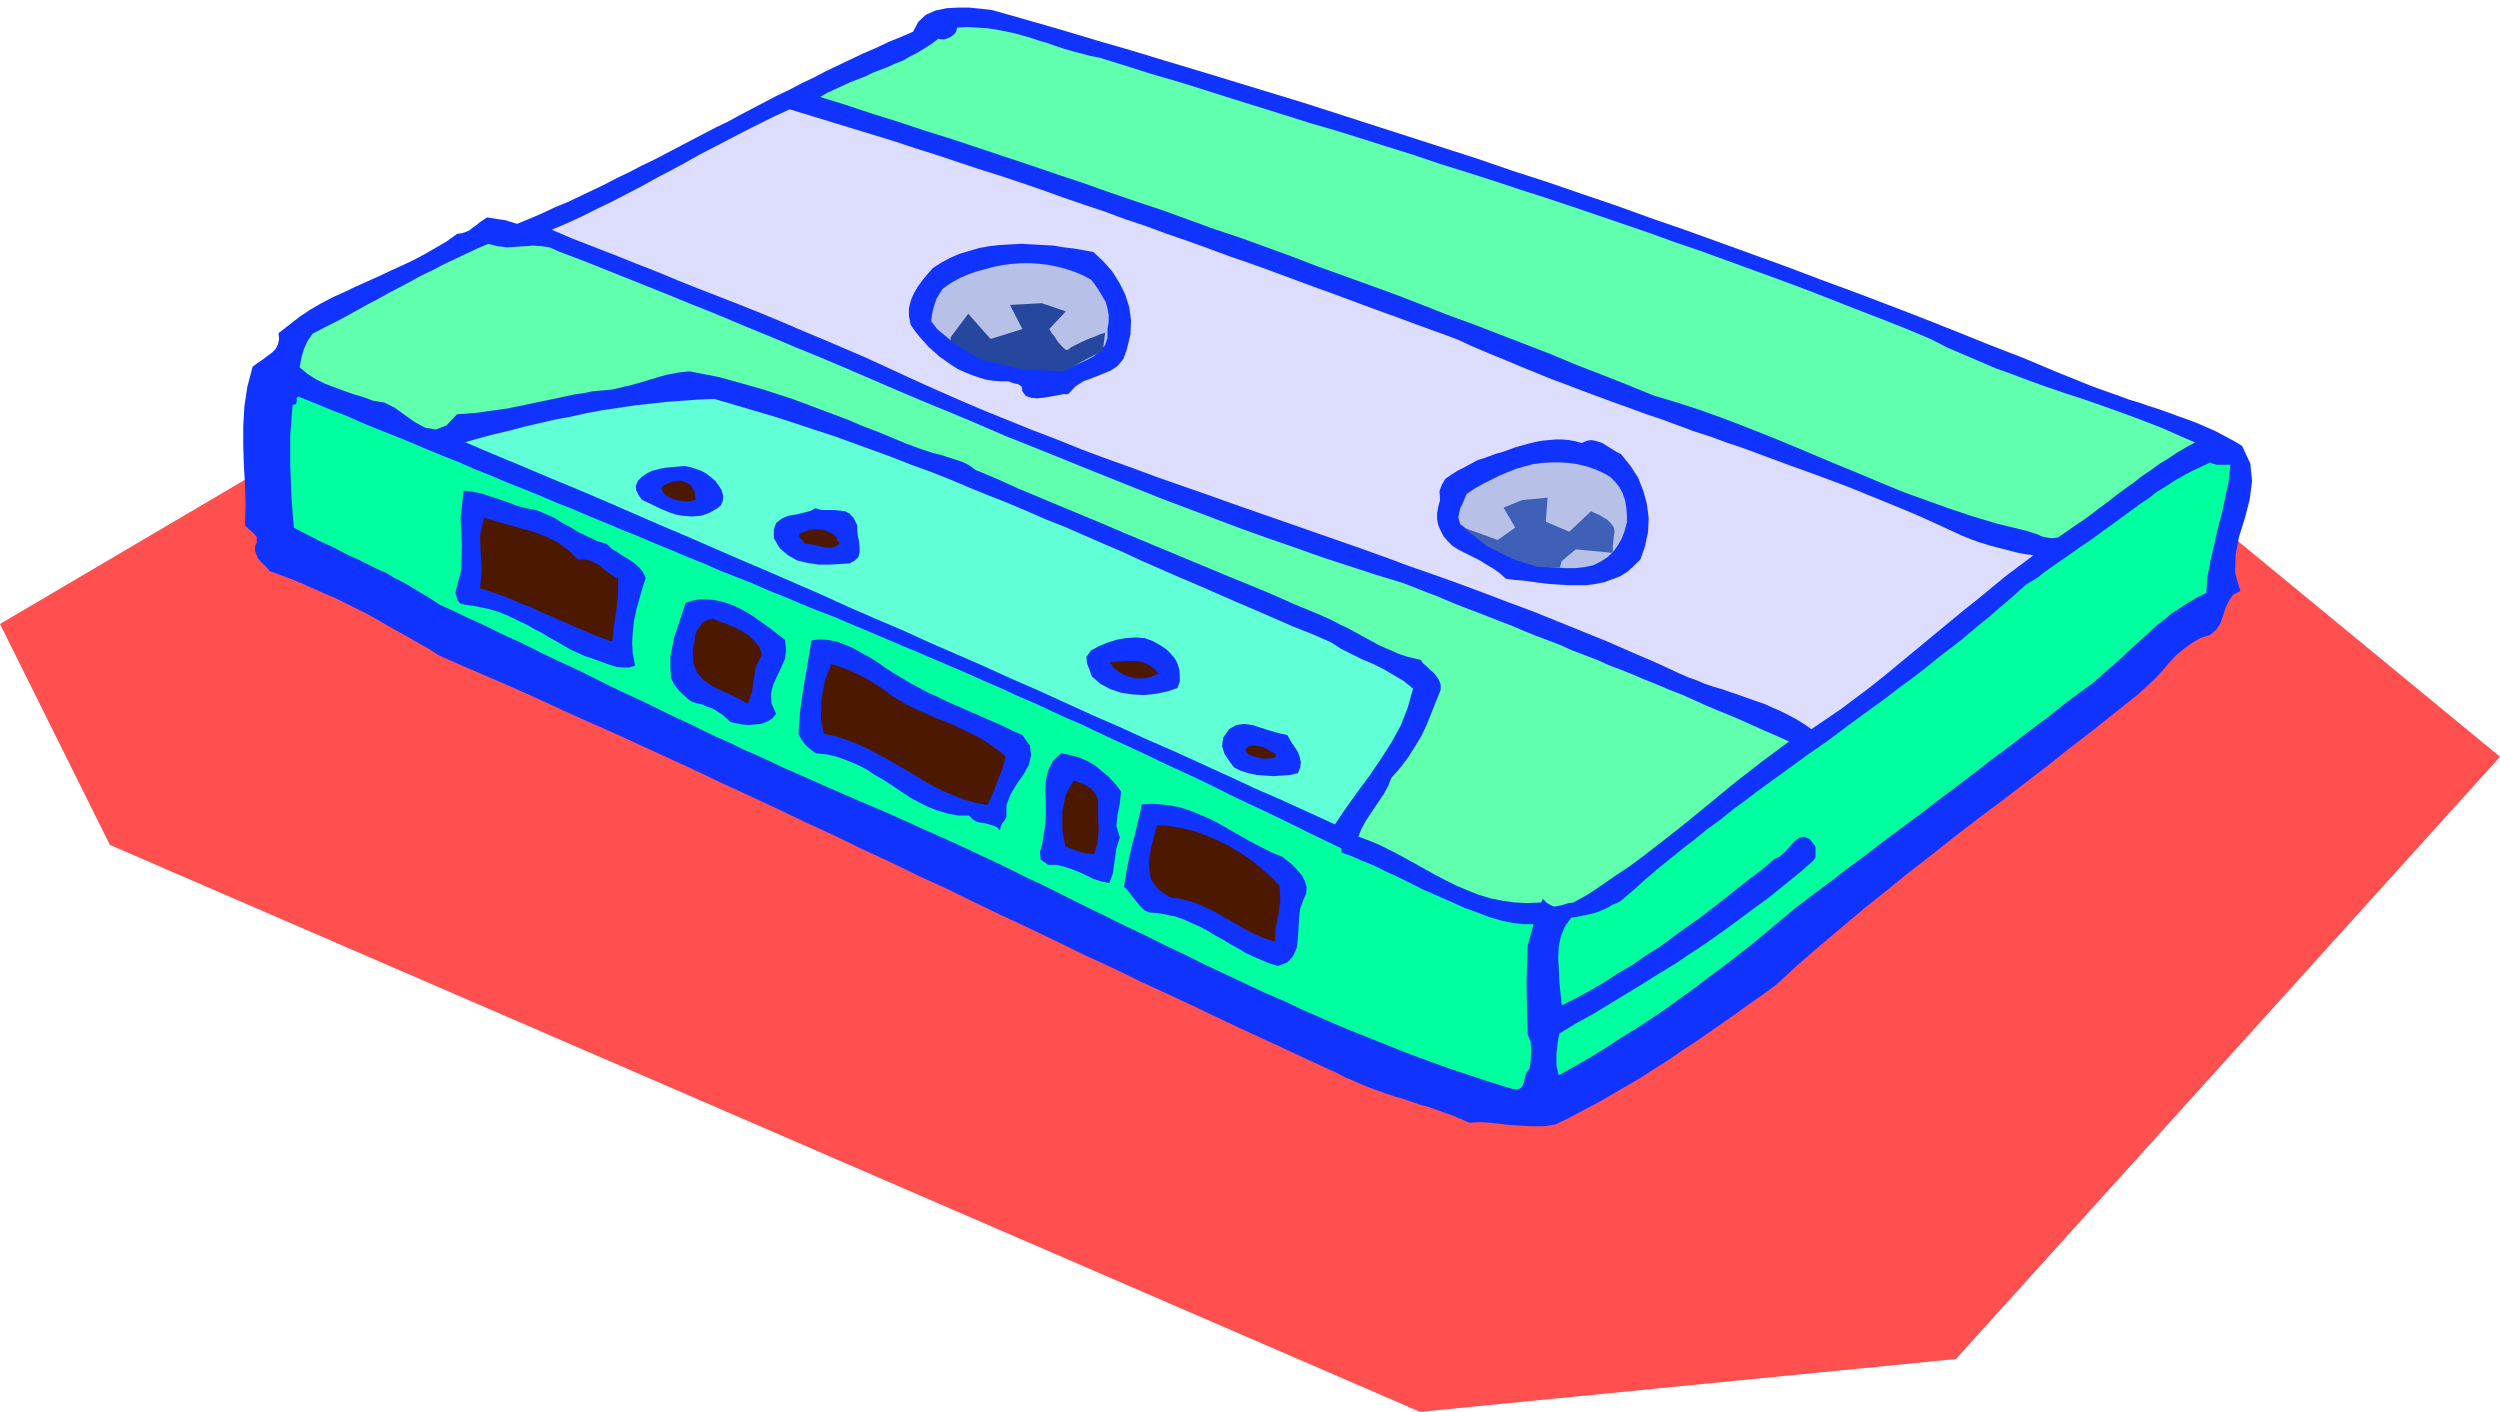 <svg xmlns="http://www.w3.org/2000/svg" width="408.48" height="2.403in" fill-rule="evenodd" stroke-linecap="round" preserveAspectRatio="none" viewBox="0 0 4255 2403"><style>.pen1{stroke:none}.brush3{fill:#13f}.brush5{fill:#4c1900}.brush6{fill:#60ffad}.brush9{fill:#b7c1e8}</style><path d="m0 1062 187 376 2230 965 912-90 926-1025-520-428L1649 91 0 1062z" class="pen1" style="fill:#ff4f4f"/><path d="m2275 1826-48-22-47-22-48-22-47-22-48-23-47-22-48-22-47-23-48-22-47-23-48-23-47-22-48-23-47-23-48-22-47-23-48-22-47-23-48-22-48-23-47-22-48-22-48-23-48-22-48-22-48-22-48-21-48-22-48-22-48-21-49-21-48-21-17-11-18-10-17-10-18-10-18-10-17-10-18-10-18-9-18-9-18-9-19-8-18-8-18-8-19-8-19-7-19-7-4-5-5-5-6-6-5-6-3-7-2-6v-7l3-7v-9l-6-7-7-6-7-7 1-35-1-34-2-34-1-33v-33l2-34 5-33 9-34 8-6 9-6 8-6 8-6 6-6 4-8 2-9-1-10 18-14 18-14 18-12 19-11 19-10 20-9 19-9 20-9 20-9 19-9 20-9 19-9 19-10 19-11 19-11 18-13 8-1 6-2 7-3 6-5 6-4 6-5 6-4 6-4 6 1 7 1 6 1 7 1 6 1 6 2 7 2 6 2 22-9 21-9 21-10 22-9 21-10 21-10 21-10 21-11 21-10 21-11 21-10 21-11 21-11 21-11 21-11 21-11 21-10 20-11 21-11 21-11 21-11 21-10 21-11 21-10 21-11 21-10 21-10 21-10 21-9 21-10 22-9 21-9 9-17 13-12 16-7 19-4 19-1h20l20 2 18 2 60 17 59 17 60 18 59 17 59 18 60 18 59 18 59 18 59 18 59 19 59 19 59 19 59 19 59 19 58 20 59 19 58 20 59 20 58 21 58 20 58 21 58 21 58 21 58 22 57 21 58 22 57 22 58 23 57 23 57 22 57 24 57 23 16 6 17 6 17 6 16 6 17 5 17 6 16 5 17 6 16 6 17 6 16 6 16 7 16 7 15 8 15 8 15 9 14 30 3 30-4 31-8 31-10 32-6 31-1 31 9 31-12 6-7 10-6 12-4 13-5 14-7 11-11 9-16 5-15 9-14 10-13 11-12 13-11 13-12 13-14 13-14 13-39 31-39 31-39 30-39 31-39 30-39 30-39 29-39 30-39 31-39 30-38 31-39 31-38 32-38 32-38 33-37 34-22 16-23 16-22 16-23 16-23 16-23 16-23 15-23 16-24 15-23 15-24 14-24 14-24 14-25 13-24 13-25 12-20 3h-19l-18-1-18-1-18-2-17-2-18-1-18 1-14-6-14-6-14-5-14-5-14-5-15-4-14-5-15-5-14-4-15-5-14-5-14-5-14-6-14-6-14-6-13-7z" class="pen1 brush3"/><path d="m1469 1366-23-10-23-10-23-10-22-10-23-10-23-10-23-11-22-10-23-10-22-11-23-10-23-11-22-11-22-10-23-11-22-11-23-11-22-10-23-11-22-11-22-11-23-11-22-10-23-11-22-11-22-11-23-10-22-11-23-11-22-10-23-11-22-10-15-10-15-9-15-9-15-9-16-8-15-9-16-7-16-8-16-8-16-7-15-8-16-8-16-7-15-8-16-8-15-8-4-51-2-54v-53l4-51 6-1 1-5v-6l3-2 27 11 27 11 28 11 27 12 27 11 28 11 27 11 28 12 27 11 28 11 27 12 28 11 28 12 28 11 27 11 28 12 28 11 28 12 27 11 28 12 28 11 28 12 27 11 28 12 28 11 27 12 28 11 28 11 27 12 28 11 28 12 27 11 29 11 28 12 29 12 28 12 28 12 29 12 28 12 28 12 28 12 29 13 28 12 28 13 28 12 28 13 28 13 28 12 27 13 28 13 28 13 28 13 27 13 28 13 28 13 27 13 28 14 27 13 28 13 27 13 27 13 28 14 27 13 27 13v7l17 6 18 8 20 8 20 10 22 10 22 11 22 11 23 10 23 10 22 10 22 8 21 8 21 6 19 4 18 2h17l-10 36-2 61 1 59 1 32 5 12 1 16-1 17-2 13-4 5-3 6-1 6-2 7-2 5-3 4-6 2-9-1-36-11-36-12-36-12-36-13-35-13-35-14-35-14-35-14-35-15-34-15-34-16-35-15-34-16-34-16-34-16-34-17-34-16-34-17-34-16-34-17-33-16-34-17-34-17-34-16-34-17-34-16-34-16-35-16-34-15-35-16-34-15-35-15zm1185 393 28-17 29-16 28-17 28-17 28-17 27-17 28-17 27-18 27-18 27-19 26-19 27-20 26-19 26-21 26-21 25-22 3-5v-18l-10-13-9-4-9 2-8 6-8 9-8 9-9 8-9 4-20 17-21 16-22 17-21 17-22 17-22 17-23 16-22 16-23 17-24 15-23 16-24 14-23 15-24 14-24 13-24 12-2-20-2-21-1-21-1-20 1-19 4-18 7-16 10-14 17-3 14-3 12-3 10-4 9-4 8-5 8-3 7-4 21-18 20-18 21-18 21-17 21-17 22-17 21-17 22-16 21-17 22-16 21-16 22-16 22-16 22-16 22-16 22-15 22-16 21-16 22-16 22-16 22-16 22-17 22-16 22-17 21-17 22-17 22-17 21-18 21-17 22-19 21-18 21-19 10-6 10-6 10-8 11-8 10-7 10-7 9-6 7-5 14-10 15-10 14-10 15-11 14-10 15-11 15-11 15-11 15-10 14-11 15-9 15-10 16-9 15-8 15-7 15-7 3 2 4 1 4 1h23l-3 29-6 28-6 28-7 26-6 27-6 26-5 27-2 27-16 8-15 9-14 9-14 9-13 11-13 10-12 11-12 11-12 11-12 11-12 11-12 11-13 11-12 11-13 11-14 10-31 23-30 24-31 23-31 24-31 23-31 24-30 23-31 23-31 24-31 23-31 23-30 23-31 23-30 23-31 23-30 23-24 20-24 20-24 20-24 19-25 19-24 18-25 19-25 18-25 18-25 17-26 17-26 16-26 17-26 16-26 15-27 15-4-16v-20l2-19 3-16z" class="pen1" style="fill:#00ff9e"/><path d="m1956 1553-7-3-6-5-5-6-5-6-5-6-5-7-5-6-5-5 3-18 3-18 4-18 4-18 5-18 4-17 4-17 3-16 17-1 17 1 16 2 15 3 16 5 15 6 14 6 15 7 14 8 14 8 14 8 14 8 15 8 14 7 14 7 15 6 9 7 9 7 8 9 8 9 5 10 3 10-1 11-5 11-5 14-2 16-1 18-1 17-2 16-6 14-10 11-16 6-14-4-14-6-14-6-13-6-13-8-13-7-13-8-13-7-13-8-13-7-14-6-13-6-14-5-15-3-15-3-15-1z" class="pen1 brush3"/><path d="m1994 1528-6-3-5-3-6-4-5-4-4-5-4-5-4-6-2-6-3-22 3-22 5-21 6-22h13l14 2 14 2 13 3 14 4 14 5 14 6 13 6 14 7 13 8 13 8 13 9 12 10 12 10 12 11 11 12 1 25-3 24-5 23-1 23-12-4-11-4-11-5-11-5-10-6-11-6-10-6-11-6-10-6-11-6-11-5-11-5-11-4-11-3-12-3-12-1z" class="pen1 brush5"/><path d="m2623 1536-23 1-22-1-21-3-20-4-20-6-20-8-19-8-18-9-19-10-18-10-18-10-18-10-19-10-18-9-19-8-19-7 5-13 7-13 8-12 8-12 8-12 8-12 7-13 5-13 15-17 13-17 12-19 11-18 9-19 8-20 8-20 8-20v-9l-3-8-4-6-5-6-6-5-6-6-6-5-4-6-13-3-12-3-12-4-11-5-12-5-11-5-11-6-11-6-11-6-11-6-11-6-11-5-11-6-11-5-11-5-12-5-36-15-36-16-36-15-37-15-36-15-36-15-36-15-36-15-36-15-35-15-36-15-36-15-36-15-36-15-35-16-36-15-11-8-12-6-12-4-13-4-12-4-13-3-12-4-12-4-24-9-24-10-24-10-24-9-23-10-24-9-24-9-24-9-24-9-25-8-24-8-25-7-25-7-25-7-25-5-26-5-10 1-10 1-10 2-10 2-11 3-10 3-10 3-10 3-10 3-11 3-10 2-11 3-10 2-11 1-11 1-11 1-14 3-15 2-14 3-14 3-14 3-15 3-14 3-14 3-15 3-14 3-14 2-15 2-14 2-15 2-14 1-15 1-18 19-18 7-18-3-17-9-17-12-18-13-18-9-19-3-16-6-17-5-17-6-16-6-16-6-16-8-14-9-13-11 3-16 4-14 6-14 9-13 19-10 18-9 19-10 18-10 18-10 19-10 18-10 19-10 19-10 18-10 19-9 19-10 19-9 19-9 19-9 19-8 16 4 16 2 15-1 15-1 14-1 15 1 14 2 15 7 45 17 45 18 45 18 45 18 44 18 45 18 45 19 44 18 45 19 44 18 45 19 44 19 44 19 45 19 44 18 45 19 44 19 45 18 45 18 44 18 45 18 45 18 45 18 45 17 45 17 45 17 45 16 46 16 45 16 46 15 46 15 46 14 21 8 20 8 21 8 21 9 20 8 21 8 21 8 20 8 21 8 21 9 20 8 21 8 21 8 20 9 21 8 21 8 20 9 21 8 20 8 21 9 20 8 21 9 21 8 20 9 20 9 21 9 20 8 21 9 20 9 20 9 21 9 20 9-23 17-23 17-23 18-22 17-22 18-23 19-22 18-22 18-23 18-23 18-22 17-23 17-24 16-23 16-24 16-25 14-8 1-7 2-6 2-6 1-6 1-5-2-7-4-7-7-3 6z" class="pen1 brush6"/><path d="m1784 1472-13-9-1-13 4-14 2-14 3-18 1-19v-19l-1-19 1-19 4-17 8-16 14-13 15 3 15 4 14 6 14 8 12 10 12 10 11 12 9 12-2 20-4 20-2 19 6 19-6 19-3 22-3 21-6 16-14-3-13-4-12-6-13-6-13-5-12-4-13-3h-14z" class="pen1 brush3"/><path d="m1813 1440-5-28v-31l6-29 13-23 8 2 8 3 7 4 7 4 5 6 4 6 3 8v29l1 22-2 22-6 19-8-1-7-1-6-1-6-2-5-2-5-2-6-2-6-3z" class="pen1 brush5"/><path d="M1649 1388h-18l-17-3-17-5-16-6-16-8-15-8-15-10-15-10-15-10-16-9-15-10-16-8-17-7-17-6-17-4-19-2-9-7-8-7-7-9-5-10 3-41 6-41 7-40 6-37 14-2 14 1 15 3 14 5 14 6 14 8 13 7 13 8 14 10 14 9 15 9 15 9 15 8 15 8 16 7 16 8 16 7 16 7 16 7 16 7 16 7 16 7 16 8 16 7 13 18 2 16-4 17-9 16-12 17-10 17-7 18v20l-3 6-4 5-3 6-1 7-5-6-7-3-7-2-7-2-8-1-7-2-6-4-6-6z" class="pen1 brush3"/><path d="m795 754-2-1h-3l25-7 26-7 26-6 26-7 26-6 26-6 27-5 27-6 27-5 27-4 27-4 27-3 27-3 28-2 27-2 27-1 34 10 34 10 34 10 34 11 33 11 34 11 33 12 33 12 33 12 33 13 33 12 33 13 33 14 32 13 33 13 33 14 32 14 33 13 32 14 32 14 33 14 32 15 32 14 32 14 33 14 32 14 32 14 33 14 32 14 32 14 33 13 32 14 17 11 18 9 18 9 19 8 18 9 17 10 17 10 16 13-9 32-12 31-16 29-18 28-19 28-20 27-20 28-19 28-46-21-46-21-46-20-45-21-46-21-46-21-46-20-46-21-46-20-46-21-46-21-46-20-46-21-46-20-46-20-46-21-47-20-46-20-46-21-46-20-46-20-47-20-46-20-46-20-47-20-46-20-46-20-47-20-46-19-47-20-46-19-47-20z" class="pen1" style="fill:#60ffd6"/><path d="m1402 1249-5-27 1-32 6-32 11-28 15 5 14 5 13 6 12 6 13 7 12 8 12 8 13 10 12 7 12 7 12 6 13 6 12 5 13 6 13 5 13 5 12 6 13 6 12 6 12 6 11 7 12 8 11 8 10 9-3 10-3 11-4 10-4 10-4 11-4 10-5 10-4 10-19-3-18-5-18-7-17-7-17-8-16-9-17-10-16-10-16-9-17-10-17-9-17-9-17-8-19-7-18-6-20-4z" class="pen1 brush5"/><path d="m2100 1306-8-11-8-12-4-13 2-15 10-14 12-7 13-2 15 2 15 5 16 5 14 4 14 3 4 7 4 7 5 7 5 8 3 8 2 9-1 9-4 10-13 3-14 1-15 1-14-1-14-1-14-3-13-4-12-6z" class="pen1 brush3"/><path d="m2120 1279 1-5 3-3 5-2h6l7 1 6 1 6 2 4 3 11 6 3 5-4 3-9 1h-11l-12-3-10-3-6-6z" class="pen1 brush5"/><path d="m1177 1194-6-4-5-5-5-4-5-5-4-5-4-5-3-6-3-6-1-19v-17l3-16 3-16 5-15 5-15 5-15 5-15 12-4 12-2h11l12 1 11 2 11 3 11 4 11 5 11 6 10 6 10 7 10 7 10 7 9 7 9 7 9 7 2 16-2 16-6 14-7 15-7 15-4 16 1 16 8 18-7 8-8 5-10 4-11 1-11 1-11-1-10-2-10-2-7-7-7-6-8-5-8-5-9-3-9-4-9-2-9-3z" class="pen1 brush3"/><path d="m2860 1147-41-19-42-18-41-18-42-17-42-17-42-17-43-16-42-16-43-16-42-15-43-15-43-16-42-15-43-15-43-15-43-15-43-15-43-15-42-15-43-15-43-15-43-16-42-15-43-16-42-17-42-16-42-17-42-17-42-18-41-18-42-19-41-19-35-16-35-15-35-15-36-15-35-15-36-15-35-14-36-14-36-14-35-14-36-15-36-14-35-14-36-14-36-14-35-15 26-11 26-12 26-13 25-12 25-13 25-13 25-14 25-13 24-13 25-14 25-13 25-13 25-13 26-13 26-13 26-12 36 11 36 11 36 11 36 11 36 11 36 12 35 11 36 12 36 12 35 11 36 12 35 12 36 13 35 12 36 12 35 13 36 12 35 13 35 12 36 13 35 13 35 12 36 13 35 13 35 13 36 13 35 13 35 13 36 13 35 13 36 13 35 13 26 12 26 11 27 11 26 11 27 11 27 11 27 10 26 10 27 10 27 10 28 10 27 10 27 9 27 10 27 10 28 9 27 10 27 9 27 10 27 10 27 10 28 10 27 10 27 10 26 10 27 11 27 11 27 11 26 11 27 12 26 12 26 12 15 6 14 5 16 5 15 4 16 4 15 4 15 3 15 2-24 18-24 18-23 19-23 19-24 19-23 19-23 19-23 19-23 19-23 19-23 19-24 19-24 18-24 18-25 17-25 17-13-9-13-8-13-7-14-7-14-6-13-6-15-5-14-5-14-5-15-5-14-5-14-4-15-5-14-6-14-5-14-6z" class="pen1" style="fill:#ddf"/><path d="m1179 1109 1-9 2-9 1-9 3-9 5-7 5-7 8-4 10-2 12 5 13 5 12 5 12 6 12 8 9 9 8 10 5 13-10 19-4 21-3 23-7 21-14-8-16-8-16-7-16-8-14-10-11-13-6-15-1-20z" class="pen1 brush5"/><path d="m1858 1151-4-12-4-10-1-11 8-11 13-7 14-6 16-5 16-3 16-1 16 1 14 5 14 8 9 6 7 7 7 8 5 9 3 10 1 10v11l-4 11-18 6-19 4-20 2-19-1-20-3-18-6-17-9-15-13zM790 1029l-7-2-4-5-2-6-2-7 10-39 1-43-2-45 5-47 16 2 15 3 15 5 15 5 15 5 15 6 16 4 16 3 15 6 16 7 14 9 15 8 15 9 15 7 15 7 16 5 8 8 10 6 9 6 10 6 9 6 8 7 7 8 5 11-6 18-5 18-5 18-4 19-2 18-1 19 1 19 4 20-10 3h-11l-11-1-10-3-11-4-11-4-11-4-10-3-13-6-13-6-12-7-12-7-13-7-11-7-12-6-12-7-13-6-12-6-13-6-13-5-13-4-14-3-15-3-15-2z" class="pen1 brush3"/><path d="m1889 1127 12-1 12-1h22l10 2 9 4 9 6 9 9-10 5-12 3-12 1-12-2-12-4-10-6-9-7-6-9zM817 1001l3-32-2-29-1-29 7-30 20 6 21 6 21 6 22 6 21 8 20 10 18 13 16 16h11l10 2 9 4 8 5 7 6 8 6 7 5 9 5v26l-3 27-4 27-3 27-14-5-14-5-14-6-14-6-14-6-13-6-14-6-14-6-14-6-14-7-14-5-14-6-14-6-14-5-15-5-15-5z" class="pen1 brush5"/><path d="m2472 929-8-8-7-8-5-10-4-9-2-10v-11l2-11 3-11-1-15 4-11 6-10 10-7 11-7 12-6 11-6 11-6 10-3 11-4 11-4 11-3 11-4 11-4 11-3 11-3 12-3 11-2 11-1 12-1h11l11 1 11 2 11 3 9-4 8-1 9 2 9 3 8 5 8 5 8 5 8 4 16 20 13 20 9 23 6 22 3 24-1 23-5 24-8 23-11 11-11 10-13 8-13 5-14 5-15 3-15 2h-31l-16-1-16-1-16-2-15-2-15-2-14-1-14-2-10-9-11-8-12-7-11-7-12-6-12-6-12-6-11-7zm-1155-13v-15l4-11 9-7 11-5 12-2 13-3 12-3 10-5 10 3h21l10 1 9 1 8 4 7 8 6 12v8l1 10 2 9 1 10v9l-2 8-6 6-9 5-17 1-18 1h-18l-19-3-17-4-16-9-14-12-10-17z" class="pen1 brush3"/><path d="m2485 892-3-12 3-14 6-13 5-12 13-9 14-8 14-7 14-7 14-6 15-6 14-4 15-4 15-2 16-1h15l15 1 15 2 16 4 15 5 15 7 10 6 8 8 7 9 6 11 4 12 2 12 1 13v12l-4 15-5 13-7 12-8 11-10 9-11 7-12 6-14 3-17 2h-16l-15-1-15-1-14-3-14-3-13-4-13-5-12-5-12-6-13-7-12-7-11-8-12-8-12-8-12-9z" class="pen1 brush9"/><path d="m1361 908 8-3 8-3 8-1h9l8 1 8 3 8 4 7 7-1 3 2 2 2 2 1 3-7 4-6 2h-8l-7-1-8-2-8-2-8-1-8-1-2-4-4-4-3-4 1-5z" class="pen1 brush5"/><path d="m1093 851-6-8-4-8-1-8 4-9 7-7 9-6 9-4 11-3 11-2 11-1 11-1 10-1 10 2 9 3 9 3 9 5 8 6 7 6 6 8 5 8 3 10-1 9-3 7-6 5-7 4-7 4-8 3-7 2-15 1-13-1-13-2-12-4-12-5-11-5-12-6-11-5z" class="pen1 brush3"/><path d="m3439 901-41-10-40-12-39-13-39-14-39-14-39-16-38-16-39-16-38-16-38-16-39-16-38-15-39-15-39-14-40-13-40-12-44-18-43-17-44-17-43-18-44-17-44-17-44-17-44-16-43-17-44-17-44-16-44-16-45-16-44-17-44-16-44-16-45-15-44-16-44-16-45-15-44-15-45-16-45-15-44-15-45-15-45-15-45-15-45-14-45-15-45-14-45-15-45-14 12-7 13-6 13-6 13-6 13-5 13-5 12-6 13-5 13-5 13-6 13-5 12-7 12-6 13-8 11-7 12-9 5 1h6l5-2 5-2 4-3 4-4 2-4 1-5 17-1 17 1 16 1 15 2 15 3 15 3 15 4 14 4 15 5 14 4 14 5 15 5 14 4 15 4 15 4 16 3 45 14 44 14 45 13 45 14 44 14 45 14 45 14 44 14 45 13 45 14 44 14 45 14 44 15 45 14 44 14 45 15 44 14 45 15 44 15 44 15 44 15 44 16 44 15 44 16 44 16 44 16 43 16 44 17 43 17 44 17 43 17 43 18 27 14 28 12 28 12 28 12 28 10 29 11 28 10 29 10 28 9 29 10 28 10 28 10 29 11 28 11 27 12 28 12-15 8-15 9-15 10-15 9-15 11-15 10-14 11-14 10-15 11-14 11-15 11-14 11-14 10-15 10-14 10-15 10-10 1-7-1-6-1-6-2-6-3-7-2-9-3-12-3z" class="pen1 brush6"/><path d="m1125 830 5-4 8-4 9-3 11-1 9 3 9 5 6 10 2 15-5 1-7 1h-7l-9-1-9-2-7-3-7-4-5-6-3-7z" class="pen1 brush5"/><path d="m1740 666-1-8-6-4-9-2-8-3h-13l-13-1-13-2-12-4-12-4-12-5-11-5-11-7-10-7-10-7-10-9-9-8-8-9-8-9-7-9-7-10-3-15v-13l3-13 5-12 7-12 8-11 9-11 9-10 14-9 15-8 16-7 17-5 17-5 17-3 18-2 18-1 19-1 18 1 18 1 18 1 18 3 17 2 17 3 16 3 17 16 15 17 12 19 10 20 7 22 3 22-1 24-6 25-6 17-10 12-12 8-15 6-15 6-16 6-14 9-12 13h-9l-10 2-11 2-12 2-11 1-10-1-9-3-6-8z" class="pen1 brush3"/><path d="m1585 547 1-10 2-10 3-10 3-9 5-8 5-8 8-6 9-6 13-7 14-6 14-5 15-4 15-4 15-3 16-2 15-1h16l15 1 16 2 15 3 15 4 15 5 14 6 13 7 7 9 6 9 6 10 6 10 3 11 2 11v12l-2 12v15l-4 12-8 10-11 9-13 7-13 6-14 6-12 6-15-2-16-2-15-2-16-3-15-2-16-3-15-3-15-3-15-5-14-5-14-6-13-7-12-8-12-10-12-10-10-13z" class="pen1 brush9"/><path d="m1618 574 30-40 38 43 54-17-21-41 54-3 41 14-28 30 1 2 3 5 5 6 5 8 6 7 5 5 4 3 3-1 5-4 8-4 10-5 11-5 11-4 9-4 7-2 2-1-4 31-22 11-44 24-69-3-73-17-51-31v-7z" class="pen1" style="fill:#26479e"/><path d="m2491 898 58 21 30-21-20-34 32-13 43-4-3 41 40 17 37-35 2 1 4 2 7 3 7 4 8 5 6 6 5 7 1 7-2 14-1 11v11l-63-6-24 20-3 11-38-1-41-13-46-23-39-31z" class="pen1" style="fill:#3f60b7"/></svg>
